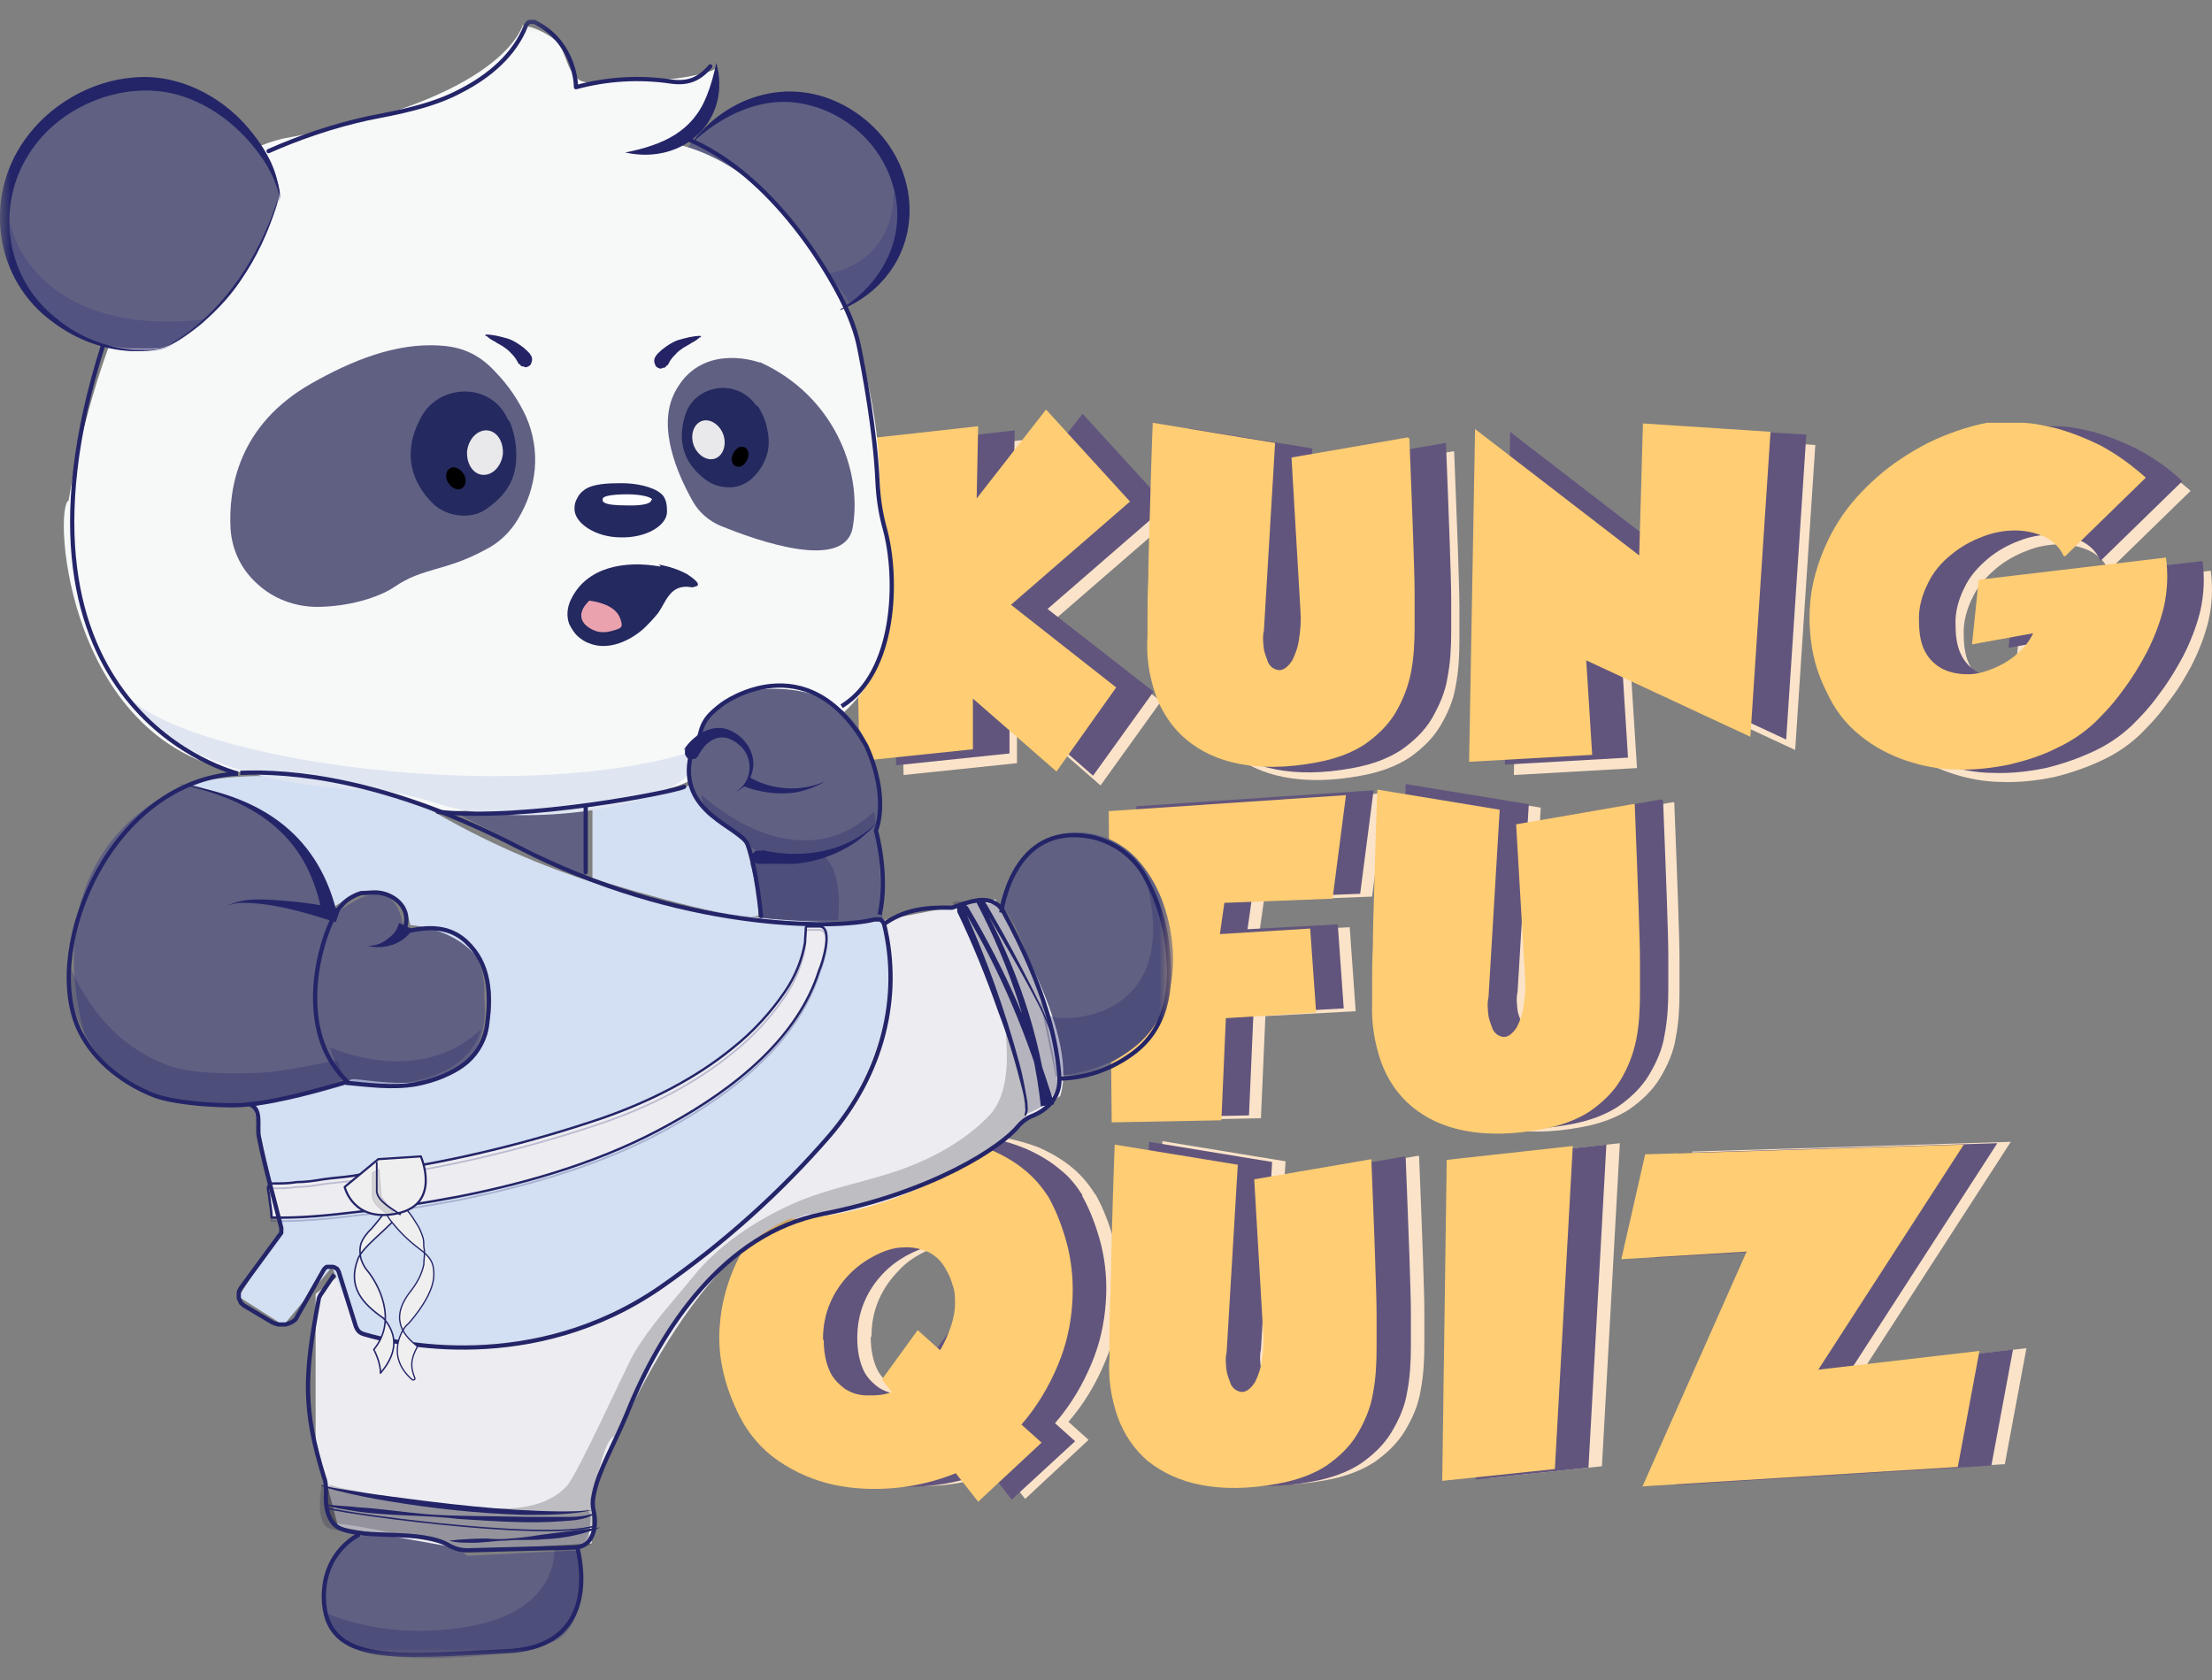 <svg width="104" height="79" viewBox="0 0 104 79" fill="none" xmlns="http://www.w3.org/2000/svg">
<rect x="0" y="0" width="104" height="79" fill="#808080" stroke="none"/>
<g id="Group">
<path id="Vector" d="M55.251 24.225L49.638 29.092L54.584 32.98L51.743 36.933L47.814 33.502V35.887L42.482 36.443L42.166 21.35L48.059 20.696L47.989 24.094L51.252 19.912L55.216 24.257L55.251 24.225Z" fill="#FBE3C9"/>
<path id="Vector_2" d="M68.37 21.252C68.44 23.179 68.51 24.715 68.546 25.858C68.581 27.034 68.616 27.916 68.616 28.537V30.072C68.616 30.824 68.581 31.542 68.44 32.261C68.335 32.947 68.055 33.568 67.704 34.156C67.353 34.744 66.827 35.234 66.265 35.626C65.669 36.018 64.897 36.312 63.985 36.475C62.582 36.737 61.389 36.737 60.372 36.541C59.355 36.345 58.548 35.953 57.881 35.397C57.215 34.842 56.724 34.091 56.443 33.306C56.127 32.392 56.022 31.444 56.057 30.53V29.55C56.057 29.158 56.057 28.57 56.092 27.851C56.092 27.132 56.127 26.152 56.163 24.943C56.197 23.735 56.233 22.265 56.303 20.5L62.091 21.448L61.565 30.268C61.495 30.562 61.53 30.856 61.565 31.15C61.6 31.346 61.67 31.51 61.74 31.706C61.74 31.771 61.81 31.836 61.845 31.902C61.951 32.032 62.126 32.13 62.301 32.163C62.477 32.163 62.687 32.032 62.898 31.706C62.933 31.64 62.968 31.542 63.003 31.477C63.108 31.216 63.178 30.987 63.213 30.726C63.284 30.268 63.319 29.844 63.284 29.386L62.863 22.166L68.335 21.219L68.37 21.252Z" fill="#FBE3C9"/>
<path id="Vector_3" d="M71.457 20.794L79.175 26.74L79.35 20.533L85.349 20.925L84.402 35.266L76.684 31.673L76.965 36.116L71.177 36.443L71.457 20.794Z" fill="#FBE3C9"/>
<path id="Vector_4" d="M99.135 26.805C98.96 26.413 98.644 26.087 98.223 25.891C97.802 25.695 97.311 25.597 96.855 25.597C96.329 25.597 95.802 25.695 95.311 25.891C94.785 26.087 94.259 26.381 93.838 26.74C93.382 27.132 92.996 27.557 92.751 28.079C92.47 28.635 92.294 29.256 92.329 29.876C92.329 30.497 92.435 30.987 92.645 31.346C92.821 31.673 93.136 31.967 93.487 32.13C93.838 32.294 94.224 32.359 94.645 32.359C95.066 32.359 95.487 32.228 95.873 32.065C96.293 31.902 96.644 31.673 96.96 31.379C97.276 31.118 97.521 30.791 97.697 30.399L94.82 30.922L95.136 27.884L103.941 26.838C104.046 27.622 104.011 28.406 103.836 29.19C103.66 29.909 103.38 30.628 103.029 31.314C102.713 31.902 102.362 32.49 101.941 33.013C101.661 33.404 101.345 33.797 100.994 34.156C100.749 34.417 100.608 34.548 100.573 34.581C100.047 35.071 99.451 35.463 98.819 35.757C98.118 36.083 97.381 36.345 96.574 36.541C95.767 36.704 94.925 36.802 94.119 36.769C93.312 36.769 92.47 36.606 91.698 36.345C90.926 36.083 90.19 35.691 89.558 35.169C88.892 34.613 88.331 33.895 87.98 33.111C87.524 32.228 87.278 31.281 87.208 30.301C87.068 28.471 87.524 26.675 88.541 25.139C89.032 24.355 89.663 23.669 90.365 23.049C91.067 22.428 91.874 21.905 92.751 21.448C93.627 21.023 94.54 20.696 95.522 20.5C95.522 20.5 95.697 20.5 95.943 20.5C96.329 20.5 96.715 20.5 97.1 20.5C97.662 20.5 98.223 20.631 98.784 20.762C99.486 20.958 100.152 21.219 100.819 21.546C101.626 21.971 102.327 22.493 102.994 23.081L99.205 26.773L99.135 26.838V26.805Z" fill="#FBE3C9"/>
<path id="Vector_5" d="M54.865 23.768L49.252 28.635L54.234 32.523L51.392 36.476L47.463 33.045V35.43L42.131 35.986L41.815 20.893L47.709 20.239L47.639 23.637L50.901 19.455L54.865 23.8V23.768Z" fill="#62557D"/>
<path id="Vector_6" d="M67.984 20.827C68.054 22.754 68.124 24.29 68.159 25.466C68.194 26.642 68.23 27.524 68.23 28.145V29.68C68.23 30.431 68.194 31.15 68.054 31.869C67.949 32.555 67.668 33.176 67.317 33.796C66.967 34.384 66.441 34.874 65.879 35.266C65.283 35.658 64.511 35.953 63.599 36.116C62.196 36.377 61.003 36.377 59.986 36.181C58.968 35.985 58.162 35.593 57.495 35.038C56.829 34.482 56.337 33.731 56.057 32.947C55.741 32.032 55.601 31.117 55.671 30.17V29.19C55.671 28.798 55.671 28.21 55.706 27.491C55.706 26.773 55.741 25.793 55.776 24.584C55.811 23.375 55.846 21.905 55.917 20.141L61.705 21.088L61.178 29.909C61.108 30.203 61.144 30.497 61.178 30.791C61.214 30.987 61.284 31.15 61.354 31.346C61.354 31.412 61.424 31.477 61.459 31.542C61.564 31.673 61.74 31.771 61.915 31.771C62.091 31.771 62.301 31.64 62.511 31.314C62.547 31.248 62.582 31.15 62.617 31.085C62.722 30.823 62.792 30.595 62.827 30.334C62.897 29.876 62.932 29.451 62.897 28.994L62.477 21.774L67.984 20.827Z" fill="#62557D"/>
<path id="Vector_7" d="M71.036 20.337L78.754 26.283L78.929 20.076L84.927 20.435L83.98 34.777L76.263 31.183L76.543 35.626L70.755 35.953L71.001 20.305H71.036V20.337Z" fill="#62557D"/>
<path id="Vector_8" d="M98.749 26.347C98.574 25.955 98.258 25.629 97.837 25.433C97.416 25.237 96.925 25.139 96.469 25.139C95.943 25.139 95.417 25.237 94.925 25.433C94.399 25.629 93.873 25.923 93.452 26.282C92.996 26.674 92.61 27.099 92.365 27.622C92.084 28.177 91.909 28.798 91.944 29.418C91.944 30.039 92.049 30.529 92.26 30.888C92.435 31.215 92.751 31.509 93.101 31.672C93.452 31.836 93.838 31.901 94.259 31.901C94.68 31.901 95.101 31.77 95.487 31.607C95.873 31.444 96.259 31.215 96.574 30.921C96.89 30.66 97.135 30.333 97.311 29.941L94.434 30.464L94.75 27.425L103.555 26.38C103.66 27.164 103.625 27.948 103.45 28.732C103.274 29.451 102.994 30.17 102.643 30.856C102.327 31.444 101.977 32.032 101.556 32.587C101.275 32.979 100.959 33.371 100.608 33.73C100.363 33.992 100.223 34.123 100.187 34.155C99.661 34.645 99.065 35.037 98.433 35.331C97.732 35.658 96.995 35.919 96.188 36.115C95.382 36.279 94.54 36.377 93.733 36.344C92.891 36.344 92.084 36.181 91.312 35.919C90.541 35.658 89.804 35.266 89.172 34.743C88.506 34.188 87.945 33.469 87.594 32.685C87.138 31.803 86.892 30.856 86.822 29.876C86.752 28.961 86.822 28.046 87.068 27.164C87.313 26.282 87.664 25.465 88.155 24.681C88.646 23.897 89.278 23.211 89.979 22.591C90.681 21.97 91.488 21.447 92.365 20.99C93.242 20.565 94.154 20.238 95.136 20.042C95.136 20.042 95.311 20.042 95.557 20.042C95.943 20.042 96.329 20.042 96.715 20.042C97.276 20.042 97.837 20.173 98.398 20.304C99.1 20.5 99.766 20.761 100.433 21.088C101.24 21.512 101.941 22.003 102.608 22.623L98.819 26.315L98.749 26.38V26.347Z" fill="#62557D"/>
<path id="Vector_9" d="M53.145 23.57L47.533 28.438L52.479 32.326L49.672 36.279L45.743 32.849V35.233L40.411 35.789L40.096 20.696L45.989 20.042L45.919 23.44L49.181 19.258L53.145 23.603V23.57Z" fill="#FFCD73"/>
<path id="Vector_10" d="M66.265 20.631C66.335 22.559 66.405 24.094 66.44 25.238C66.475 26.414 66.51 27.296 66.51 27.916V29.452C66.51 30.203 66.475 30.922 66.335 31.641C66.195 32.327 65.949 32.947 65.598 33.535C65.247 34.123 64.721 34.613 64.16 35.005C63.564 35.398 62.792 35.691 61.88 35.855C60.477 36.116 59.284 36.116 58.267 35.92C57.249 35.724 56.443 35.332 55.776 34.777C55.109 34.221 54.618 33.47 54.338 32.686C54.022 31.771 53.882 30.857 53.952 29.909V28.929C53.952 28.537 53.952 27.949 53.987 27.23C53.987 26.512 54.022 25.532 54.057 24.323C54.092 23.114 54.127 21.644 54.197 19.88L59.95 20.827L59.424 29.648C59.354 29.942 59.389 30.236 59.424 30.53C59.459 30.726 59.529 30.889 59.6 31.085C59.6 31.151 59.67 31.216 59.705 31.281C59.81 31.412 59.986 31.51 60.161 31.51C60.336 31.51 60.547 31.379 60.757 31.053C60.792 30.987 60.827 30.889 60.862 30.824C60.968 30.562 61.038 30.334 61.073 30.073C61.143 29.615 61.178 29.19 61.143 28.733L60.722 21.513L66.195 20.566L66.265 20.631Z" fill="#FFCD73"/>
<path id="Vector_11" d="M69.352 20.174L77.069 26.119L77.245 19.912L83.243 20.304L82.296 34.646L74.579 31.052L74.859 35.495L69.071 35.822L69.352 20.174Z" fill="#FFCD73"/>
<path id="Vector_12" d="M97.03 26.152C96.855 25.76 96.539 25.434 96.118 25.238C95.697 25.041 95.206 24.944 94.75 24.944C94.224 24.944 93.698 25.041 93.207 25.238C92.681 25.434 92.154 25.728 91.734 26.087C91.277 26.446 90.892 26.904 90.646 27.426C90.365 27.982 90.19 28.602 90.225 29.223C90.225 29.844 90.33 30.334 90.541 30.693C90.716 31.02 91.032 31.314 91.383 31.477C91.734 31.641 92.119 31.706 92.54 31.706C92.961 31.706 93.382 31.575 93.768 31.412C94.154 31.249 94.54 31.02 94.856 30.726C95.171 30.465 95.417 30.138 95.592 29.779L92.716 30.301L93.031 27.263L101.836 26.218C101.942 27.002 101.907 27.786 101.731 28.57C101.556 29.288 101.275 30.007 100.924 30.693C100.609 31.281 100.258 31.869 99.837 32.425C99.556 32.817 99.24 33.209 98.89 33.568C98.644 33.829 98.504 33.96 98.469 33.993C97.942 34.483 97.346 34.875 96.715 35.169C96.013 35.528 95.276 35.757 94.47 35.953C93.663 36.116 92.821 36.214 92.014 36.181C91.172 36.181 90.365 36.018 89.594 35.757C88.822 35.495 88.085 35.103 87.454 34.581C86.752 34.025 86.226 33.307 85.875 32.523C85.419 31.641 85.174 30.693 85.103 29.713C85.033 28.798 85.103 27.884 85.349 27.002C85.595 26.12 85.945 25.303 86.436 24.519C86.928 23.735 87.559 23.049 88.261 22.428C88.962 21.807 89.769 21.285 90.646 20.827C91.523 20.403 92.435 20.076 93.417 19.88C93.417 19.88 93.593 19.88 93.838 19.88C94.224 19.88 94.61 19.88 94.996 19.88C95.557 19.88 96.118 20.011 96.68 20.141C97.381 20.337 98.048 20.599 98.714 20.925C99.521 21.35 100.223 21.873 100.889 22.461L97.101 26.152H97.03Z" fill="#FFCD73"/>
<path id="Vector_13" d="M53.987 38.044L65.142 37.293L64.511 42.16L59.424 42.356L59.214 43.827L63.458 43.598L63.739 47.551L59.494 47.779L59.284 52.582L54.127 52.68L53.987 38.044Z" fill="#FBE3C9"/>
<path id="Vector_14" d="M78.719 37.749C78.789 39.677 78.859 41.212 78.894 42.388C78.929 43.564 78.964 44.446 78.964 45.067V46.602C78.964 47.354 78.929 48.073 78.789 48.791C78.684 49.477 78.403 50.098 78.052 50.686C77.701 51.274 77.175 51.764 76.614 52.156C76.018 52.548 75.246 52.842 74.334 53.006C72.931 53.267 71.738 53.267 70.721 53.071C69.703 52.875 68.897 52.483 68.23 51.928C67.564 51.372 67.072 50.621 66.792 49.837C66.476 48.922 66.336 48.007 66.406 47.06V46.08C66.406 45.688 66.406 45.1 66.441 44.381C66.441 43.662 66.476 42.682 66.511 41.474C66.546 40.265 66.581 38.795 66.651 37.031L72.44 37.978L71.913 46.798C71.843 47.093 71.878 47.387 71.913 47.681C71.948 47.877 72.019 48.04 72.089 48.236C72.089 48.301 72.159 48.367 72.194 48.432C72.299 48.563 72.475 48.661 72.65 48.661C72.825 48.661 73.036 48.53 73.246 48.203C73.281 48.138 73.317 48.04 73.352 47.975C73.457 47.713 73.527 47.485 73.562 47.223C73.632 46.766 73.667 46.341 73.632 45.884L73.211 38.664L78.684 37.717L78.719 37.749Z" fill="#FBE3C9"/>
<path id="Vector_15" d="M53.426 37.912L64.581 37.161L63.95 42.028L58.863 42.224L58.653 43.694L62.897 43.466L63.178 47.419L58.933 47.647L58.723 52.45L53.566 52.548L53.426 37.912Z" fill="#62557D"/>
<path id="Vector_16" d="M78.193 37.652C78.263 39.58 78.333 41.115 78.368 42.258C78.403 43.434 78.438 44.317 78.438 44.937V46.473C78.438 47.224 78.403 47.943 78.263 48.662C78.158 49.348 77.877 49.968 77.526 50.556C77.175 51.144 76.649 51.634 76.088 52.026C75.492 52.418 74.72 52.712 73.808 52.876C72.404 53.137 71.212 53.137 70.195 52.941C69.177 52.745 68.37 52.353 67.704 51.798C67.037 51.242 66.546 50.491 66.266 49.707C65.95 48.792 65.809 47.845 65.845 46.897V45.917C65.845 45.525 65.845 44.937 65.88 44.219C65.88 43.5 65.915 42.52 65.95 41.311C65.985 40.102 66.02 38.6 66.09 36.868L71.878 37.816L71.352 46.636C71.282 46.93 71.317 47.224 71.352 47.518C71.387 47.714 71.457 47.877 71.528 48.074C71.528 48.139 71.598 48.204 71.633 48.27C71.738 48.4 71.913 48.498 72.089 48.531C72.264 48.531 72.475 48.4 72.685 48.074C72.72 48.008 72.755 47.91 72.79 47.845C72.896 47.584 72.966 47.355 73.001 47.093C73.071 46.636 73.106 46.211 73.071 45.754L72.65 38.534L78.123 37.587L78.193 37.652Z" fill="#62557D"/>
<path id="Vector_17" d="M52.128 38.142L63.283 37.39L62.652 42.258L57.565 42.454L57.355 43.924L61.599 43.663L61.88 47.615L57.635 47.877L57.425 52.679L52.268 52.777L52.128 38.142Z" fill="#FFCD73"/>
<path id="Vector_18" d="M76.86 37.847C76.93 39.774 77 41.31 77.035 42.486C77.07 43.662 77.105 44.544 77.105 45.165V46.7C77.105 47.452 77.07 48.17 76.93 48.889C76.789 49.575 76.544 50.196 76.193 50.784C75.842 51.372 75.316 51.862 74.755 52.254C74.159 52.646 73.387 52.94 72.475 53.103C71.072 53.364 69.879 53.364 68.861 53.169C67.844 52.972 67.037 52.58 66.371 52.025C65.704 51.47 65.213 50.718 64.933 49.934C64.617 49.02 64.477 48.105 64.512 47.157V46.177C64.512 45.785 64.512 45.197 64.547 44.479C64.547 43.76 64.582 42.78 64.617 41.571C64.652 40.362 64.687 38.892 64.757 37.128L70.51 38.075L69.984 46.896C69.914 47.19 69.949 47.484 69.984 47.778C70.019 47.974 70.089 48.138 70.159 48.334C70.159 48.399 70.23 48.464 70.265 48.529C70.37 48.66 70.545 48.758 70.721 48.758C70.896 48.758 71.107 48.627 71.317 48.301C71.352 48.236 71.387 48.138 71.422 48.072C71.528 47.811 71.598 47.582 71.633 47.321C71.703 46.863 71.738 46.439 71.703 45.981L71.282 38.762L76.754 37.814H76.86V37.847Z" fill="#FFCD73"/>
<path id="Vector_19" d="M51.497 56.142C51.918 56.893 52.198 57.677 52.409 58.494C52.619 59.376 52.689 60.291 52.619 61.205C52.549 62.185 52.339 63.133 51.953 64.047C51.532 65.06 50.97 66.007 50.234 66.857L51.181 67.706L48.199 70.483L47.147 69.144C46.27 69.503 45.323 69.732 44.376 69.83C43.393 69.928 42.411 69.895 41.464 69.699C40.517 69.503 39.605 69.111 38.798 68.556C37.991 68 37.325 67.216 36.868 66.236C36.202 64.831 35.921 63.427 36.062 62.087C36.167 60.781 36.623 59.474 37.325 58.33C38.061 57.187 39.008 56.174 40.166 55.39C41.359 54.573 42.692 53.953 44.095 53.626C44.937 53.43 45.814 53.365 46.656 53.43C47.392 53.495 48.129 53.691 48.831 53.953C49.427 54.214 49.988 54.541 50.479 54.965C50.9 55.325 51.216 55.717 51.497 56.174V56.142ZM40.938 62.871C40.938 63.459 41.043 63.949 41.218 64.341C41.359 64.668 41.639 64.962 41.955 65.191C42.271 65.387 42.621 65.485 42.972 65.485C43.358 65.485 43.779 65.485 44.13 65.321L43.674 64.733L45.358 62.414L46.41 63.361C46.621 63.002 46.796 62.61 46.936 62.185C47.041 61.859 47.112 61.499 47.112 61.172C47.112 60.879 47.112 60.617 47.006 60.323C46.936 60.094 46.866 59.866 46.761 59.637C46.586 59.278 46.305 58.951 45.919 58.755C45.533 58.592 45.147 58.494 44.726 58.526C44.27 58.526 43.814 58.69 43.428 58.886C42.972 59.114 42.551 59.408 42.236 59.768C41.85 60.16 41.534 60.617 41.324 61.107C41.078 61.663 40.973 62.251 40.973 62.839L40.938 62.871Z" fill="#FBE3C9"/>
<path id="Vector_20" d="M66.721 54.379C66.791 56.307 66.862 57.842 66.897 58.985C66.932 60.161 66.967 61.044 66.967 61.664V63.2C66.967 63.951 66.932 64.67 66.791 65.388C66.686 66.075 66.406 66.695 66.055 67.283C65.704 67.871 65.178 68.361 64.617 68.753C64.02 69.145 63.248 69.439 62.336 69.603C60.933 69.864 59.74 69.864 58.723 69.668C57.706 69.472 56.899 69.08 56.233 68.557C55.566 68.002 55.075 67.251 54.794 66.466C54.478 65.552 54.338 64.637 54.408 63.69V62.71C54.408 62.318 54.408 61.73 54.443 61.011C54.443 60.292 54.478 59.312 54.514 58.103C54.549 56.895 54.584 55.425 54.654 53.66L60.442 54.608L59.916 63.428C59.846 63.722 59.881 64.016 59.916 64.31C59.951 64.506 60.021 64.67 60.091 64.866C60.091 64.931 60.161 64.996 60.196 65.062C60.302 65.192 60.477 65.29 60.653 65.29C60.828 65.29 61.038 65.16 61.249 64.833C61.284 64.768 61.319 64.67 61.354 64.604C61.459 64.343 61.529 64.114 61.565 63.853C61.635 63.396 61.67 62.971 61.635 62.514L61.214 55.294L66.686 54.346L66.721 54.379Z" fill="#FBE3C9"/>
<path id="Vector_21" d="M76.159 53.756L75.317 68.947L70.019 69.502L70.23 54.409L76.159 53.756Z" fill="#FBE3C9"/>
<path id="Vector_22" d="M79.42 69.798L84.331 58.723L78.438 59.082L79.561 54.149L94.54 53.692L87.699 64.277L95.276 63.395L94.259 68.85L79.385 69.765H79.42V69.798Z" fill="#FBE3C9"/>
<path id="Vector_23" d="M50.866 56.207C51.287 56.958 51.567 57.742 51.778 58.559C51.988 59.441 52.059 60.356 51.988 61.27C51.918 62.25 51.708 63.198 51.322 64.112C50.901 65.125 50.34 66.073 49.603 66.922L50.55 67.771L47.568 70.516L46.516 69.176C45.639 69.535 44.692 69.764 43.745 69.862C42.763 69.96 41.78 69.927 40.833 69.731C39.886 69.535 38.974 69.143 38.202 68.588C37.395 68.033 36.729 67.249 36.273 66.269C35.606 64.864 35.326 63.459 35.466 62.12C35.571 60.813 36.027 59.506 36.729 58.363C37.465 57.219 38.413 56.207 39.57 55.423C40.763 54.606 42.096 53.985 43.499 53.658C44.341 53.462 45.218 53.397 46.06 53.462C46.797 53.528 47.533 53.724 48.235 54.018C48.831 54.279 49.392 54.606 49.884 55.031C50.305 55.357 50.62 55.782 50.901 56.207H50.866ZM40.307 62.936C40.307 63.524 40.412 64.014 40.587 64.406C40.728 64.733 41.008 65.027 41.324 65.256C41.64 65.452 41.991 65.55 42.342 65.55C42.727 65.55 43.148 65.55 43.499 65.386L43.043 64.799L44.727 62.479L45.779 63.426C45.99 63.067 46.165 62.675 46.306 62.25C46.411 61.924 46.481 61.564 46.481 61.238C46.481 60.944 46.481 60.682 46.376 60.388C46.306 60.16 46.235 59.931 46.13 59.702C45.955 59.343 45.674 59.016 45.288 58.82C44.902 58.657 44.516 58.559 44.096 58.591C43.639 58.591 43.183 58.755 42.797 58.951C42.342 59.179 41.92 59.474 41.57 59.833C41.184 60.225 40.868 60.682 40.658 61.172C40.412 61.728 40.307 62.316 40.307 62.904V62.936Z" fill="#62557D"/>
<path id="Vector_24" d="M66.09 54.443C66.16 56.371 66.23 57.906 66.265 59.05C66.3 60.226 66.335 61.108 66.335 61.728V63.264C66.335 64.015 66.3 64.734 66.16 65.453C66.055 66.139 65.774 66.759 65.423 67.347C65.073 67.936 64.546 68.425 63.985 68.817C63.389 69.21 62.617 69.504 61.705 69.667C60.302 69.928 59.109 69.928 58.092 69.732C57.074 69.536 56.268 69.144 55.601 68.589C54.935 68.033 54.444 67.282 54.163 66.498C53.847 65.583 53.707 64.669 53.777 63.721V62.741C53.777 62.349 53.777 61.761 53.812 61.042C53.812 60.324 53.847 59.344 53.882 58.135C53.917 56.926 53.952 55.456 54.023 53.692L59.811 54.639L59.284 63.46C59.214 63.754 59.249 64.048 59.284 64.342C59.319 64.538 59.39 64.701 59.46 64.897C59.46 64.963 59.53 65.028 59.565 65.093C59.67 65.224 59.846 65.322 60.021 65.322C60.197 65.322 60.407 65.191 60.617 64.865C60.653 64.799 60.688 64.701 60.723 64.636C60.828 64.375 60.898 64.146 60.933 63.885C61.003 63.427 61.038 63.002 61.003 62.545L60.582 55.325L66.055 54.378V54.443H66.09Z" fill="#62557D"/>
<path id="Vector_25" d="M75.526 53.822L74.684 69.013L69.387 69.568L69.598 54.475L75.526 53.822Z" fill="#62557D"/>
<path id="Vector_26" d="M78.788 69.862L83.699 58.787L77.806 59.146L78.928 54.213L93.907 53.756L87.067 64.341L94.644 63.459L93.627 68.914L78.753 69.829H78.788V69.862Z" fill="#62557D"/>
<path id="Vector_27" d="M49.287 56.273C49.708 57.024 49.989 57.808 50.199 58.625C50.41 59.507 50.48 60.421 50.41 61.336C50.34 62.316 50.129 63.264 49.743 64.178C49.322 65.191 48.761 66.138 48.024 66.988L48.971 67.837L45.99 70.614L44.937 69.275C44.06 69.634 43.113 69.863 42.166 69.961C41.184 70.059 40.202 70.026 39.254 69.83C38.307 69.634 37.395 69.242 36.588 68.687C35.782 68.131 35.115 67.347 34.659 66.367C33.992 64.962 33.712 63.558 33.852 62.218C33.957 60.911 34.413 59.605 35.115 58.461C35.852 57.318 36.799 56.305 37.956 55.521C39.149 54.704 40.482 54.084 41.885 53.757C42.727 53.561 43.604 53.496 44.446 53.561C45.183 53.626 45.919 53.822 46.621 54.084C47.218 54.345 47.779 54.672 48.27 55.096C48.691 55.456 49.007 55.848 49.287 56.273ZM38.728 63.002C38.728 63.59 38.833 64.08 39.009 64.472C39.149 64.799 39.43 65.093 39.745 65.322C40.061 65.518 40.412 65.616 40.763 65.616C41.149 65.616 41.57 65.616 41.92 65.452L41.464 64.864L43.148 62.545L44.201 63.492C44.411 63.133 44.587 62.741 44.727 62.316C44.832 61.989 44.902 61.63 44.902 61.303C44.902 61.009 44.902 60.748 44.797 60.454C44.727 60.225 44.657 59.997 44.516 59.768C44.341 59.409 44.06 59.082 43.674 58.886C43.289 58.723 42.903 58.625 42.482 58.657C42.026 58.657 41.57 58.821 41.184 59.017C40.728 59.245 40.307 59.539 39.956 59.899C39.57 60.291 39.254 60.748 39.044 61.238C38.798 61.794 38.693 62.382 38.693 63.002H38.728Z" fill="#FFCD73"/>
<path id="Vector_28" d="M64.476 54.508C64.546 56.435 64.617 57.971 64.651 59.147C64.687 60.323 64.722 61.205 64.722 61.826V63.361C64.722 64.112 64.687 64.831 64.546 65.55C64.441 66.203 64.16 66.857 63.81 67.445C63.459 68.033 62.933 68.523 62.371 68.915C61.775 69.307 61.003 69.601 60.091 69.764C58.688 70.025 57.495 70.025 56.478 69.829C55.461 69.633 54.654 69.242 53.987 68.719C53.321 68.163 52.83 67.412 52.549 66.628C52.233 65.713 52.093 64.799 52.163 63.851V62.871C52.163 62.479 52.163 61.891 52.198 61.172C52.233 60.454 52.233 59.474 52.268 58.265C52.303 57.056 52.339 55.586 52.409 53.822L58.197 54.769L57.671 63.59C57.601 63.884 57.636 64.178 57.671 64.472C57.706 64.668 57.776 64.831 57.846 65.027C57.846 65.093 57.916 65.158 57.951 65.223C58.057 65.354 58.232 65.452 58.407 65.452C58.583 65.452 58.793 65.321 59.004 64.995C59.039 64.929 59.074 64.831 59.109 64.766C59.214 64.504 59.284 64.276 59.319 64.014C59.39 63.557 59.425 63.132 59.39 62.675L58.969 55.455L64.476 54.508Z" fill="#FFCD73"/>
<path id="Vector_29" d="M73.947 53.888L73.105 69.079L67.808 69.634L68.019 54.541L73.947 53.888Z" fill="#FFCD73"/>
<path id="Vector_30" d="M77.21 69.927L82.121 58.853L76.228 59.212L77.35 54.279L92.329 53.822L85.489 64.406L93.066 63.525L92.048 68.98L77.175 69.895H77.21V69.927Z" fill="#FFCD73"/>
<g id="Clip path group">
<mask id="mask0_218_29238" style="mask-type:luminance" maskUnits="userSpaceOnUse" x="0" y="0" width="56" height="79">
<g id="clippath-13">
<path id="Vector_31" d="M55.355 0.507H0V78.16H55.355V0.507Z" fill="white"/>
</g>
</mask>
<g mask="url(#mask0_218_29238)">
<g id="Group_2">
<g id="Group_3">
<path id="Vector_32" d="M32.203 7.106C32.203 7.106 37.675 10.405 39.114 14.815C45.744 11.581 41.008 6.158 41.008 6.158C36.939 2.924 33.957 4.786 32.203 7.106Z" fill="#606083"/>
<path id="Vector_33" d="M24.591 1.127C24.591 1.127 23.854 4.656 13.295 6.518C5.472 8.38 3.227 23.538 3.227 23.538C2.49 23.865 3.122 35.266 11.716 36.377C14.838 35.854 20.591 38.174 20.591 38.174C20.591 38.174 30.273 37.88 32.378 36.736C34.483 35.593 44.516 35.43 41.359 23.538C41.534 15.175 37.184 7.955 31.677 6.746C33.711 6.518 33.676 3.186 33.676 3.186C33.676 3.349 31.782 3.904 29.396 3.774C28.835 3.774 27.713 4.035 27.257 3.774C26.59 3.349 26.625 2.304 26.099 1.879C25.678 1.552 25.152 1.291 24.626 1.193H24.591V1.127Z" fill="#F7F8F8"/>
<path id="Vector_34" d="M8.875 36.898C8.875 36.898 1.332 39.251 4.069 49.019C8.594 54.605 16.206 50.717 16.206 50.717C16.206 50.717 23.292 52.547 22.766 46.895C22.942 43.04 18.977 43.759 18.977 43.759C18.977 43.89 18.907 40.459 15.785 42.975C14.417 37.813 8.875 36.866 8.875 36.898Z" fill="#606083"/>
<path id="Vector_35" d="M32.589 35.005C32.589 35.005 31.256 37.358 35.15 39.481C35.501 40.788 35.711 42.094 35.746 43.434L41.5 43.27L41.254 38.893C41.254 38.893 42.201 32.49 36.518 32.392C33.501 32.261 32.589 35.005 32.589 35.005Z" fill="#606083"/>
<path id="Vector_36" d="M21.433 38.238L27.642 37.846L27.536 41.309L21.433 38.238Z" fill="#606083"/>
<path id="Vector_37" d="M13.12 9.033C13.225 9.261 12.593 11.123 11.436 12.986C10.559 14.521 8.349 16.318 7.507 16.383C7.016 16.383 6.525 16.383 6.069 16.383C-0.807 15.762 -0.526 8.085 1.649 6.321C1.649 6.321 5.893 2.14 9.541 4.59C13.19 7.072 13.12 9 13.12 9.033Z" fill="#606083"/>
<path id="Vector_38" d="M49.672 50.424C50.62 50.882 52.163 50.097 53.11 49.411C54.829 48.203 55.32 46.145 55.11 44.348C54.969 42.976 54.478 41.506 53.461 40.395C52.83 39.709 51.953 39.252 51.005 39.154C47.883 38.892 47.006 42.551 47.006 42.551C47.006 42.551 48.41 43.433 49.637 50.392H49.672V50.424Z" fill="#606083"/>
<path id="Vector_39" d="M27.116 72.899C27.116 72.899 28.554 77.342 23.959 77.636C18.872 77.832 15.259 78.387 15.224 75.218C15.224 73.127 16.416 72.376 16.416 72.376C16.416 72.376 20.029 71.298 21.959 73.16C24.415 73.029 27.151 72.899 27.151 72.899H27.116Z" fill="#606083"/>
<path id="Vector_40" d="M31.361 24.06C31.361 24.713 30.379 25.301 29.186 25.269C27.993 25.269 26.976 24.583 27.011 23.897C27.011 23.733 27.046 23.57 27.151 23.407C27.222 23.243 27.362 23.113 27.502 23.015C27.888 22.753 28.555 22.721 29.221 22.721C29.923 22.721 30.695 22.884 31.08 23.211C31.326 23.407 31.361 23.766 31.361 24.06Z" fill="#24295F"/>
<path id="Vector_41" d="M31.046 26.641C29.397 26.347 27.573 26.641 26.836 28.209C26.661 28.568 26.625 28.993 26.766 29.352C26.871 29.548 26.976 29.744 27.152 29.907C27.327 30.071 27.538 30.202 27.748 30.267C28.625 30.594 29.607 30.136 30.239 29.581C30.484 29.352 30.73 29.091 30.94 28.829C31.291 28.339 31.466 27.588 32.273 27.588C32.414 27.588 32.554 27.653 32.659 27.588C33.115 27.523 32.449 27.098 32.308 27C31.887 26.771 31.466 26.641 30.975 26.543L31.046 26.608V26.641Z" fill="#24295F"/>
<path id="Vector_42" d="M14.909 28.537C13.857 28.537 12.839 28.145 12.103 27.459C11.331 26.773 10.91 25.858 10.84 24.878C10.735 22.984 11.191 19.978 14.664 18.018C16.453 17.005 18.592 16.09 20.732 16.254C21.82 16.319 22.627 16.744 23.328 17.528C23.925 18.149 24.381 18.835 24.731 19.586C25.433 21.187 25.258 22.918 24.346 24.421C23.995 25.009 23.468 25.532 22.802 25.858C20.943 26.871 19.89 26.675 18.557 27.59C17.786 28.113 16.347 28.537 14.874 28.537H14.909Z" fill="#606083"/>
<path id="Vector_43" d="M35.746 17.037H35.675C35.325 16.906 32.904 16.22 31.747 18.409C30.835 20.107 31.922 22.427 32.589 23.603C32.869 24.093 33.325 24.485 33.851 24.714C35.605 25.432 39.745 26.902 40.096 24.779C40.552 22.1 39.184 18.605 35.746 17.037Z" fill="#606083"/>
<path id="Vector_44" d="M35.57 19.094C35.395 18.832 35.184 18.637 34.904 18.473C33.886 17.918 32.589 18.408 32.238 19.453C31.887 20.499 31.957 21.675 33.22 22.589C33.536 22.818 33.922 22.916 34.307 22.916C34.693 22.916 35.079 22.753 35.36 22.491C35.676 22.197 35.886 21.871 36.026 21.479C36.167 21.087 36.167 20.695 36.096 20.303C36.026 19.845 35.851 19.421 35.605 19.061L35.57 19.094Z" fill="#24295F"/>
<path id="Vector_45" d="M23.889 19.748C23.748 19.421 23.538 19.127 23.257 18.899C22.17 18.017 20.486 18.376 19.82 19.585C19.153 20.761 18.978 22.231 20.276 23.603C20.591 23.93 21.012 24.158 21.503 24.224C21.994 24.289 22.451 24.224 22.872 23.93C23.292 23.636 23.678 23.276 23.924 22.852C24.169 22.427 24.275 21.937 24.275 21.414C24.275 20.859 24.169 20.303 23.959 19.813L23.889 19.748Z" fill="#24295F"/>
<path id="Vector_46" d="M41.534 43.27L44.902 42.616L46.796 42.29C46.796 42.29 50.795 48.497 49.848 51.535C48.62 52.384 48.235 52.645 48.235 52.645C48.235 52.645 43.534 57.154 37.114 57.317C31.642 59.669 27.818 70.45 27.818 70.45V72.573L22.135 72.9L15.891 71.789L14.839 67.706V60.845L15.996 59.931L41.569 43.237H41.534V43.27Z" fill="#EDECF1"/>
<path id="Vector_47" d="M11.927 52.057L13.26 57.742L11.226 60.976L13.331 62.316L15.611 59.571L16.838 62.609C16.838 62.609 26.415 65.68 33.361 58.657C44.306 50.914 41.57 43.27 41.57 43.27C41.57 43.27 31.011 44.478 20.066 37.977C13.787 35.495 8.84 36.867 8.84 36.867C12.138 37.683 14.629 39.415 15.611 42.714C15.611 42.714 18.593 40.395 19.294 43.498C20.767 43.629 24.03 44.642 22.837 48.693C21.82 52.123 16.453 50.489 16.488 50.783L11.962 52.025H11.927V52.057Z" fill="#D3DFF2"/>
<path id="Vector_48" d="M27.854 37.814V41.31C27.854 41.31 34.273 43.335 35.641 43.074C35.781 42.126 35.01 39.513 35.01 39.513C35.01 39.513 32.344 37.912 32.484 36.932C28.239 37.749 27.854 37.847 27.854 37.847V37.814Z" fill="#D3DFF2"/>
<path id="Vector_49" d="M33.572 21.578C33.958 21.48 34.168 20.99 34.028 20.5C33.888 20.01 33.431 19.683 33.046 19.782C32.66 19.88 32.449 20.369 32.59 20.86C32.73 21.35 33.186 21.676 33.572 21.578Z" fill="#E9E8EA"/>
<path id="Vector_50" d="M23.643 21.349C23.679 20.761 23.363 20.271 22.907 20.238C22.451 20.205 22.03 20.63 21.96 21.218C21.925 21.806 22.24 22.296 22.696 22.329C23.152 22.362 23.573 21.937 23.643 21.349Z" fill="#E9E8EA"/>
<path id="Vector_51" opacity="0.2" d="M15.61 71.626C15.61 71.626 14.768 70.287 15.54 69.829C16.101 70.025 16.733 70.091 17.329 70.221C18.452 70.417 19.574 70.581 20.697 70.711C22.591 70.907 25.257 71.397 26.66 69.862C27.186 69.274 29.432 64.276 29.817 63.622C30.589 62.316 31.642 61.205 32.589 60.029C33.746 58.591 35.5 57.383 37.36 56.566C38.938 55.88 40.657 55.586 42.271 55.03C43.849 54.475 45.393 53.626 46.515 52.45C47.427 51.469 47.392 49.803 47.287 48.562C47.848 49.738 48.269 51.731 48.269 52.646C48.199 52.744 45.007 56.206 37.886 57.121C32.904 58.983 30.344 64.602 30.344 64.602L28.905 67.543C28.169 67.641 27.502 72.573 27.748 72.606C28.449 72.704 22.205 72.933 22.205 72.933C22.205 72.933 16.978 71.659 15.575 71.626H15.61Z" fill="black"/>
<path id="Vector_52" opacity="0.3" d="M15.119 69.894C15.119 69.894 14.803 71.528 15.435 71.854C16.101 72.181 20.451 72.116 21.118 72.802C21.889 72.932 27.327 72.802 27.327 72.802C27.186 72.932 28.134 71.887 27.642 70.972C25.467 71.593 15.119 69.927 15.119 69.894Z" fill="#323147"/>
<g id="Group_4" opacity="0.3">
<path id="Vector_53" d="M48.9 47.058L49.637 50.619C49.637 50.619 57.846 50.064 53.952 41.668C55.495 48.136 49.777 48.104 49.321 47.744" fill="#242568"/>
</g>
<g id="Group_5" opacity="0.3">
<path id="Vector_54" d="M15.399 75.873C15.399 75.873 18.276 77.245 22.31 76.428C26.344 75.611 26.064 72.802 26.064 72.802L27.186 72.933C27.186 72.933 27.923 76.526 25.888 77.245C23.819 77.963 16.943 78.65 15.75 76.755C15.47 76.461 15.399 75.84 15.399 75.873Z" fill="#242568"/>
</g>
<path id="Vector_55" opacity="0.3" d="M44.832 42.519C45.604 43.597 47.463 47.517 48.165 51.47C48.235 51.764 48.235 52.091 48.235 52.385C48.55 52.287 48.866 52.123 49.147 51.895C49.392 51.666 49.603 51.405 49.743 51.111C49.743 51.111 49.147 45.655 47.007 42.551C44.972 42.323 44.622 42.323 44.867 42.551H44.832V42.519Z" fill="#323147"/>
<path id="Vector_56" d="M32.483 35.364C32.483 35.364 32.589 36.344 32.062 36.703C29.993 38.239 23.924 38.859 20.662 37.814C19.785 37.52 18.837 37.324 17.925 37.161C12.137 37.063 7.647 35.462 5.718 32.424C5.718 32.358 5.647 32.326 5.612 32.26C7.542 35.625 23.854 38.01 32.483 35.364Z" fill="#DFE6F1"/>
<g id="Group_6" opacity="0.5">
<path id="Vector_57" d="M0.421 9.393C0.105 10.863 1.824 15.926 9.682 15.012C9.577 15.24 8.559 15.861 8.419 15.992C5.823 17.723 -0.597 14.652 0.421 9.393Z" fill="#43457F"/>
</g>
<path id="Vector_58" d="M30.624 23.505C30.624 23.505 30.694 23.799 29.466 23.766C28.274 23.766 28.309 23.57 28.344 23.44C28.379 23.309 28.87 23.244 29.502 23.244C30.133 23.244 30.659 23.374 30.659 23.505H30.624Z" fill="#FDFEFF"/>
<path id="Vector_59" d="M27.713 28.241C27.713 28.241 27.047 28.797 27.468 29.32C27.608 29.483 27.818 29.613 28.029 29.679C28.239 29.744 28.485 29.744 28.73 29.679C29.011 29.581 29.292 29.581 29.221 29.287C29.151 28.993 29.011 28.438 27.713 28.241Z" fill="#EBA2AF"/>
<g id="Group_7" opacity="0.3">
<path id="Vector_60" d="M16.137 51.045C16.137 51.045 15.716 51.175 15.576 51.208C14.909 51.404 14.243 51.567 13.541 51.698C11.682 52.057 9.682 52.188 7.823 51.698C6.946 51.469 5.964 51.077 5.367 50.489C2.736 47.68 3.263 45.393 3.263 45.393C4.105 47.321 5.508 49.248 7.998 50.13C9.051 50.489 10.665 50.489 11.752 50.457C13.155 50.457 14.488 50.097 15.856 49.869C15.961 50.195 16.102 50.489 16.242 50.783C16.312 50.947 16.242 50.947 16.137 51.045Z" fill="#242568"/>
</g>
<g id="Group_8" opacity="0.3">
<path id="Vector_61" d="M15.505 49.248C15.505 49.248 16.031 50.816 16.312 50.979C16.698 50.979 21.679 51.567 22.626 48.399C19.609 51.208 15.505 49.215 15.505 49.248Z" fill="#242568"/>
</g>
<g id="Group_9" opacity="0.3">
<path id="Vector_62" d="M33.852 38.697C33.676 38.468 33.255 38.435 33.22 38.174C33.15 37.912 32.94 37.651 33.01 37.39C33.01 37.39 37.395 41.604 41.078 38.174C41.253 38.664 41.078 38.925 41.078 38.925C41.078 38.925 39.184 40.722 35.921 40.199C35.114 39.775 34.553 39.252 33.852 38.664V38.697Z" fill="#242568"/>
</g>
<g id="Group_10" opacity="0.3">
<path id="Vector_63" d="M35.254 40.59C35.254 40.59 35.991 42.713 35.71 43.105C36.377 43.334 39.394 43.269 39.394 43.269C39.534 42.191 39.394 40.753 38.727 40.263C37.64 40.688 36.517 40.688 35.254 40.59Z" fill="#242568"/>
</g>
<g id="Group_11" opacity="0.5">
<path id="Vector_64" d="M42.025 9.033C42.025 9.033 42.201 12.333 38.798 12.888C39.71 13.639 39.956 14.293 39.956 14.293C39.956 14.293 43.779 11.614 42.06 9.033H42.025Z" fill="#43457F"/>
</g>
<path id="Vector_65" d="M39.5 14.554C41.64 13.247 42.692 10.895 41.955 8.641C41.429 6.844 39.85 5.341 37.921 4.917C35.886 4.427 33.852 5.439 32.449 6.811C34.343 4.231 37.711 3.414 40.447 5.439C43.779 7.922 43.569 12.888 39.5 14.586V14.554Z" fill="#242568"/>
<path id="Vector_66" d="M32.168 36.997C31.712 37.226 24.66 38.631 20.591 38.173" stroke="#242568" stroke-width="0.2" stroke-linecap="round" stroke-linejoin="round"/>
<path id="Vector_67" d="M12.663 55.651H12.803C13.189 55.651 13.575 55.651 13.961 55.585C14.382 55.585 14.803 55.52 15.189 55.455C15.645 55.389 16.136 55.357 16.592 55.291C17.013 55.226 17.469 55.095 17.925 55.095C21.468 54.573 24.941 53.723 28.308 52.58C30.553 51.796 32.693 50.718 34.447 49.28C35.395 48.529 36.236 47.614 36.903 46.634C37.394 45.915 37.71 45.131 37.85 44.315C37.85 44.086 37.885 43.89 37.885 43.661C37.885 43.661 37.885 43.596 37.92 43.563C37.92 43.563 37.99 43.563 38.026 43.563H38.517C39.218 43.563 38.657 45.327 38.517 45.621C37.534 48.758 34.623 51.142 31.466 52.874C28.484 54.54 25.046 55.585 21.538 56.271C19.959 56.565 18.381 56.827 16.767 56.99C15.434 57.153 14.101 57.284 12.768 57.251C12.768 56.925 12.698 56.631 12.663 56.304C12.663 56.173 12.593 55.977 12.593 55.847L12.663 55.683V55.651Z" fill="#EDECF1" stroke="#242568" stroke-width="0.11" stroke-linejoin="round"/>
<path id="Vector_68" opacity="0.24" d="M12.664 55.88H12.804C13.19 55.88 13.576 55.88 13.962 55.815C14.383 55.815 14.804 55.75 15.19 55.684C15.646 55.619 16.137 55.586 16.593 55.521C17.014 55.456 17.47 55.325 17.926 55.325C21.469 54.802 24.942 53.953 28.309 52.81C30.59 52.026 32.694 50.947 34.448 49.51C35.395 48.759 36.237 47.844 36.904 46.864C37.395 46.145 37.711 45.361 37.851 44.544C37.886 44.283 37.851 43.989 37.886 43.728H38.517C39.219 43.728 38.658 45.492 38.517 45.786C37.535 48.922 34.624 51.307 31.467 53.038C28.485 54.704 25.047 55.717 21.539 56.436C19.96 56.73 18.382 56.991 16.768 57.154C15.435 57.318 14.102 57.449 12.769 57.416C12.769 57.089 12.699 56.795 12.664 56.468C12.664 56.338 12.594 56.142 12.594 56.011L12.664 55.88Z" stroke="#242568" stroke-width="0.08" stroke-linejoin="round"/>
<path id="Vector_69" d="M11.19 36.375C5.262 36.702 2.035 44.412 3.648 48.267C4.245 49.671 5.578 50.847 7.226 51.501C8.314 51.925 10.945 52.056 11.717 51.925C12.348 52.121 12.067 52.971 12.173 53.461C12.453 54.898 12.874 56.303 13.225 57.74V57.871C13.225 57.871 13.225 57.936 13.225 57.969L11.331 60.55C11.331 60.55 11.226 60.713 11.226 60.779V61.04C11.226 61.04 11.296 61.203 11.331 61.269C11.401 61.334 11.471 61.399 11.541 61.432L12.804 62.183C12.804 62.183 13.014 62.281 13.12 62.281H13.435C13.435 62.281 13.646 62.216 13.751 62.151C13.857 62.085 13.927 62.02 13.962 61.922L15.225 59.7C15.225 59.7 15.295 59.603 15.365 59.57C15.435 59.57 15.505 59.57 15.575 59.57C15.646 59.57 15.716 59.57 15.786 59.635C15.856 59.635 15.891 59.733 15.926 59.799L16.733 62.379C16.733 62.379 16.803 62.543 16.873 62.608C16.944 62.673 17.014 62.706 17.119 62.739C18.522 63.163 25.047 64.699 31.081 60.517C34.027 58.459 36.693 56.074 39.008 53.395C41.464 50.521 42.411 46.927 41.569 43.464C41.569 43.464 41.534 43.366 41.499 43.334C41.499 43.334 41.429 43.268 41.394 43.236C41.359 43.236 41.289 43.236 41.254 43.236H41.113C39.184 43.726 31.887 43.726 24.38 39.838C18.136 36.604 13.646 36.245 11.296 36.343" stroke="#242568" stroke-width="0.2" stroke-linejoin="round"/>
<path id="Vector_70" d="M41.498 43.498C42.481 42.78 43.463 42.649 44.761 42.682C45.603 42.388 46.304 42.126 46.866 42.518C46.971 42.584 47.076 42.714 47.146 42.812C49.216 46.602 49.707 49.085 49.812 50.718V50.784C49.812 51.666 49.181 52.221 48.514 52.482C48.269 52.58 48.058 52.744 47.883 52.94C47.111 53.92 43.849 56.076 38.657 57.089C34.062 58.003 31.08 62.446 29.466 66.497C28.87 67.935 28.133 69.176 27.923 70.254C27.852 70.548 27.852 70.809 27.923 71.103C27.993 71.463 27.993 71.855 27.852 72.181C27.782 72.345 27.677 72.508 27.537 72.606C27.396 72.704 27.186 72.77 27.011 72.77L21.994 72.9C21.678 72.9 21.398 72.835 21.117 72.672C19.784 71.888 17.153 72.41 15.96 71.855C15.364 71.561 15.294 70.711 15.329 70.221C15.329 69.96 15.329 69.699 15.224 69.437C14.242 66.269 14.312 64.668 14.978 61.139C14.978 61.041 15.048 60.911 15.119 60.813L15.715 59.931" stroke="#242568" stroke-width="0.2" stroke-linejoin="round"/>
<path id="Vector_71" d="M16.242 50.914C17.329 51.012 18.452 51.176 19.574 50.98C20.416 50.816 21.293 50.49 21.96 49.934C22.486 49.477 22.837 48.824 22.907 48.137C23.082 46.765 23.047 45.328 21.924 44.283C21.293 43.694 20.521 43.564 19.644 43.694C19.644 43.694 18.978 43.825 18.978 43.792C19.364 42.943 18.837 42.192 17.925 41.996C17.61 41.93 17.294 41.996 16.978 41.996C16.663 42.094 16.382 42.257 16.172 42.453C15.926 42.714 15.715 42.976 15.54 43.27" stroke="#242568" stroke-width="0.2" stroke-linejoin="round"/>
<path id="Vector_72" d="M15.61 43.269C14.838 44.902 13.996 48.757 16.417 50.946" stroke="#242568" stroke-width="0.2" stroke-linejoin="round"/>
<path id="Vector_73" d="M15.786 43.366C14.348 42.909 12.875 42.452 11.331 42.452C11.121 42.452 10.91 42.517 10.7 42.582C11.507 42.19 12.454 42.288 13.331 42.353C14.208 42.419 15.12 42.55 15.997 42.745L15.786 43.366Z" fill="#242568"/>
<path id="Vector_74" d="M27.537 41.016V37.912" stroke="#242568" stroke-width="0.2" stroke-linecap="round" stroke-linejoin="round"/>
<path id="Vector_75" d="M32.87 34.874C32.94 33.926 33.361 33.567 33.957 33.11C33.957 33.11 37.921 30.17 40.727 35.07C41.85 37.553 41.184 39.056 41.184 39.056C41.184 39.056 41.78 41.179 41.359 43.008" stroke="#242568" stroke-width="0.2" stroke-linejoin="round"/>
<path id="Vector_76" d="M35.781 43.073C35.781 43.073 35.57 40.819 35.149 39.708C34.833 38.892 31.817 38.238 32.483 35.494" stroke="#242568" stroke-width="0.2" stroke-linecap="round" stroke-linejoin="round"/>
<path id="Vector_77" d="M49.708 50.719C50.936 50.719 52.129 50.327 53.111 49.641C54.9 48.432 55.11 46.472 54.9 44.643C54.795 43.499 54.444 42.356 53.883 41.31C53.672 40.886 53.356 40.494 52.971 40.167C52.585 39.84 52.164 39.612 51.673 39.448C51.392 39.35 51.111 39.318 50.831 39.285C47.533 38.991 47.077 42.911 47.077 42.911" stroke="#242568" stroke-width="0.2" stroke-linejoin="round"/>
<path id="Vector_78" d="M27.116 72.672C27.116 72.672 28.554 77.343 23.959 77.637C18.872 77.866 15.259 78.421 15.224 75.089C15.224 72.9 16.907 72.149 16.907 72.149" stroke="#242568" stroke-width="0.2" stroke-linejoin="round"/>
<path id="Vector_79" d="M35.816 39.971C37.219 40.297 38.798 40.2 40.096 39.513C40.517 39.285 40.938 38.991 41.253 38.631C40.938 39.023 40.587 39.35 40.166 39.644C39.324 40.199 38.306 40.559 37.254 40.624C36.728 40.624 36.167 40.624 35.641 40.624C35.605 40.624 35.57 40.624 35.5 40.559C35.43 40.493 35.43 40.493 35.395 40.461C35.395 40.461 35.36 40.395 35.36 40.33V40.2C35.36 40.2 35.36 40.134 35.43 40.101C35.43 40.101 35.5 40.036 35.535 40.003C35.57 40.003 35.605 40.003 35.676 40.003C35.711 40.003 35.781 40.003 35.816 40.003V39.971Z" fill="#242568"/>
<path id="Vector_80" d="M16.277 50.882C15.155 51.208 13.155 51.797 11.717 51.927" stroke="#242568" stroke-width="0.2" stroke-linejoin="round"/>
<path id="Vector_81" d="M8.384 36.867C12.172 37.39 14.838 39.154 15.786 42.715L15.119 42.846C14.979 42.094 14.733 41.376 14.382 40.689C13.19 38.435 10.945 37.39 8.384 36.867Z" fill="#242568"/>
<path id="Vector_82" d="M18.943 56.664C19.048 57.219 17.119 58.461 16.838 59.179C16.312 60.519 17.049 61.303 18.031 61.989C18.943 63.034 18.382 63.981 17.89 64.57C17.89 64.079 17.645 63.59 17.575 63.459C18.732 62.054 17.75 60.323 17.259 59.735C17.119 59.571 17.049 59.408 16.978 59.212C16.908 58.95 16.908 58.689 16.978 58.461C17.084 58.199 17.259 57.97 17.47 57.774C17.75 57.448 18.031 57.088 18.276 56.762C18.452 56.533 18.627 56.304 18.803 56.076L19.048 56.794L18.943 56.664Z" fill="#F0EFEF" stroke="#242568" stroke-width="0.07" stroke-linejoin="round"/>
<path id="Vector_83" d="M18.101 55.618V56.892C18.171 57.088 18.241 57.251 18.382 57.414C18.767 57.904 19.189 58.329 19.715 58.721C20.066 58.983 20.346 59.244 20.381 59.669C20.486 60.355 20.101 61.041 19.715 61.596C19.574 61.792 19.399 62.021 19.224 62.217C19.153 62.282 19.048 62.38 19.013 62.445C19.013 62.445 18.066 63.719 19.364 64.863C19.434 64.928 19.539 64.863 19.504 64.797C19.364 64.438 19.224 64.046 19.609 63.36V63.295C19.118 62.903 18.241 62.119 19.259 60.779C19.574 60.387 19.82 59.962 19.925 59.472C19.925 59.211 19.995 58.917 19.925 58.623C19.925 58.427 19.925 58.264 19.855 58.1C19.785 57.904 19.715 57.741 19.609 57.578C19.469 57.349 19.329 57.12 19.153 56.924C18.803 56.5 18.452 56.075 18.066 55.683V55.618H18.101Z" fill="#F0EFEF" stroke="#242568" stroke-width="0.06" stroke-linejoin="round"/>
<path id="Vector_84" d="M16.206 55.814L17.785 54.507L19.785 54.377C19.785 54.377 20.767 56.598 18.697 57.055C16.592 57.513 16.206 55.814 16.206 55.814Z" fill="#F0EFEF" stroke="#242568" stroke-width="0.1" stroke-linejoin="round"/>
<path id="Vector_85" d="M18.837 57.121C18.416 56.827 17.785 56.501 17.714 56.043C17.714 55.847 17.714 55.651 17.714 55.455V54.639" stroke="#242568" stroke-width="0.08" stroke-linejoin="round"/>
<path id="Vector_86" opacity="0.15" d="M18.241 57.121C17.96 56.892 17.54 56.631 17.504 56.271V55.161L17.82 54.965L17.925 56.271L18.557 57.088H18.241V57.121Z" fill="#323147" stroke="#242568" stroke-width="0.04" stroke-linejoin="round"/>
<path id="Vector_87" d="M11.19 36.376C11.19 36.376 -0.632 33.534 4.841 16.252" stroke="#242568" stroke-width="0.2" stroke-linejoin="round"/>
<path id="Vector_88" d="M33.395 3.12C32.869 3.74 32.343 3.936 31.571 3.838C30.063 3.61 28.52 3.708 27.081 4.1C27.081 3.675 26.871 1.878 25.117 1.029H24.906C24.906 1.029 24.836 1.029 24.801 1.094C24.801 1.094 24.766 1.16 24.731 1.192C24.205 2.564 23.012 3.577 21.679 4.263C20.346 4.982 18.767 5.276 17.259 5.57C15.645 5.929 14.102 6.452 12.628 7.105" stroke="#242568" stroke-width="0.2" stroke-linecap="round" stroke-linejoin="round"/>
<path id="Vector_89" d="M29.396 7.172C31.186 6.813 32.554 6.192 33.22 4.526C33.431 4.003 33.571 3.48 33.676 2.958C34.413 5.538 32.238 7.793 29.396 7.172Z" fill="#242568"/>
<path id="Vector_90" d="M39.57 33.209C42.131 31.641 42.236 27.198 41.605 24.878C41.394 24.127 41.289 23.376 41.254 22.591C41.148 20.272 40.622 17.462 40.377 16.254C40.271 15.764 40.131 15.306 39.921 14.816C39.184 13.085 36.378 8.152 32.203 6.486" stroke="#242568" stroke-width="0.2" stroke-linejoin="round"/>
<path id="Vector_91" d="M8.173 16.188C7.612 16.514 6.875 16.514 6.209 16.514C4.841 16.449 3.578 15.959 2.525 15.175C-0.281 13.182 -0.772 9.294 1.157 6.583C2.28 4.982 4.209 3.806 6.279 3.643C8.384 3.447 10.418 4.525 11.681 6.028C12.313 6.779 12.839 7.596 13.049 8.543C13.119 8.837 13.225 9.164 13.119 9.49C13.19 9.196 13.049 8.902 12.944 8.608C12.839 8.314 12.698 8.053 12.558 7.792C11.611 6.256 10.102 4.917 8.243 4.427C5.788 3.806 3.016 4.949 1.613 6.877C-0.281 9.392 0.14 13.051 2.701 15.011C3.683 15.828 4.946 16.318 6.244 16.449C6.875 16.449 7.577 16.514 8.173 16.188Z" fill="#242568"/>
<path id="Vector_92" d="M13.12 9.196C12.489 11.678 11.085 14.096 8.875 15.664C8.56 15.893 8.244 16.089 7.893 16.285C8.209 16.056 8.524 15.86 8.84 15.631C10.98 13.998 12.348 11.646 13.12 9.196Z" fill="#242568"/>
<path id="Vector_93" d="M19.399 43.696C19.188 44.022 18.872 44.284 18.487 44.414C18.101 44.545 17.68 44.578 17.294 44.48C17.54 44.48 17.82 44.414 18.031 44.284C18.241 44.153 18.452 43.99 18.592 43.794C18.662 43.663 18.732 43.532 18.767 43.402L19.399 43.696Z" fill="#242568"/>
<path id="Vector_94" d="M32.167 35.233C32.588 34.58 33.501 33.959 34.342 34.351C35.079 34.678 35.535 35.462 35.395 36.18C35.36 36.409 35.255 36.638 35.114 36.834C34.974 37.03 34.763 37.16 34.553 37.258C35.395 36.801 35.465 35.625 34.763 35.037C33.992 34.351 33.255 34.71 32.834 35.527C32.834 35.527 32.799 35.592 32.764 35.625C32.729 35.625 32.694 35.69 32.659 35.69H32.518C32.518 35.69 32.413 35.69 32.378 35.69C32.343 35.69 32.308 35.625 32.273 35.592C32.273 35.592 32.238 35.527 32.203 35.462V35.331C32.203 35.331 32.203 35.233 32.238 35.2L32.167 35.266V35.233Z" fill="#242568"/>
<path id="Vector_95" d="M35.22 36.539C36.273 37.16 37.676 37.258 38.798 36.735C38.377 36.996 37.921 37.16 37.43 37.258C36.588 37.389 35.711 37.258 34.94 36.964L35.22 36.539Z" fill="#242568"/>
<path id="Vector_96" d="M32.94 15.892C32.94 15.892 32.975 15.827 32.94 15.794C32.589 15.794 32.238 15.892 31.887 15.99C31.607 16.088 31.361 16.251 31.116 16.447C30.905 16.643 30.66 16.839 30.8 17.133C30.8 17.199 30.87 17.264 30.94 17.297C31.011 17.329 31.081 17.362 31.151 17.297C31.221 17.297 31.291 17.297 31.326 17.199C31.396 17.199 31.431 17.101 31.467 17.035C31.537 16.905 31.642 16.774 31.747 16.676C31.852 16.545 31.993 16.447 32.133 16.349C32.238 16.284 32.379 16.219 32.519 16.121C32.659 16.055 32.8 15.957 32.905 15.859H32.94V15.892Z" fill="#242365"/>
<path id="Vector_97" d="M22.837 15.828C22.837 15.828 22.802 15.763 22.837 15.73C23.188 15.73 23.538 15.828 23.889 15.926C24.17 16.024 24.416 16.188 24.661 16.384C24.872 16.579 25.117 16.776 24.977 17.07C24.977 17.135 24.907 17.2 24.836 17.233C24.766 17.265 24.696 17.298 24.626 17.233C24.556 17.233 24.486 17.233 24.451 17.135C24.38 17.135 24.345 17.037 24.31 16.971C24.24 16.841 24.135 16.71 24.03 16.612C23.924 16.482 23.784 16.384 23.644 16.285C23.538 16.22 23.398 16.155 23.258 16.057C23.117 15.992 22.977 15.893 22.872 15.796H22.837V15.828Z" fill="#242365"/>
<path id="Vector_98" d="M15.12 69.828C15.365 69.894 15.611 69.959 15.856 69.992C16.663 70.122 17.47 70.253 18.242 70.351C20.908 70.71 23.609 71.037 26.275 71.07C26.801 71.07 27.362 71.07 27.889 71.004C26.836 71.233 25.749 71.233 24.661 71.233C22.486 71.168 20.346 70.939 18.207 70.579C17.4 70.449 16.628 70.285 15.821 70.09C15.576 70.024 15.33 69.959 15.085 69.861C15.085 69.861 15.085 69.861 15.12 69.828Z" fill="#242568"/>
<path id="Vector_99" d="M15.19 70.711C15.646 70.809 16.347 70.809 16.803 70.874C17.89 70.939 18.943 71.103 20.03 71.201C21.118 71.299 23.749 71.299 24.871 71.331H26.485C26.941 71.331 27.432 71.331 27.888 71.168C27.958 71.168 27.994 71.103 28.029 71.07C28.029 71.07 27.958 71.201 27.888 71.233C27.467 71.462 26.976 71.495 26.485 71.527C24.871 71.658 23.223 71.527 21.609 71.429C19.995 71.233 18.347 71.299 16.768 71.07C16.242 70.972 15.681 70.939 15.19 70.711Z" fill="#242568"/>
<path id="Vector_100" d="M15.295 70.876C15.19 71.04 25.608 72.51 27.959 71.758" stroke="#242568" stroke-width="0.07" stroke-linejoin="round"/>
<path id="Vector_101" d="M21.118 72.444C21.715 72.378 22.311 72.346 22.907 72.346C23.504 72.411 24.1 72.346 24.696 72.28C25.714 72.117 27.187 71.954 28.239 71.823C27.398 72.15 26.52 72.346 25.608 72.378C25.012 72.444 24.416 72.378 23.819 72.444C23.223 72.444 22.627 72.574 22.03 72.542C21.715 72.542 21.434 72.542 21.118 72.444Z" fill="#242568"/>
<path id="Vector_102" d="M48.164 52.417C48.164 52.417 48.235 52.221 48.2 52.123C48.2 51.797 48.129 51.502 48.059 51.209C47.743 49.967 47.393 48.758 46.937 47.582C46.375 45.981 45.744 44.413 45.007 42.878V42.682C45.007 42.682 45.078 42.584 45.148 42.551C45.218 42.551 45.288 42.551 45.358 42.551C45.428 42.551 45.498 42.617 45.533 42.682C46.41 44.152 47.182 45.655 47.849 47.19C48.515 48.726 49.077 50.326 49.568 51.927L48.936 52.025C48.585 48.726 47.498 45.459 45.919 42.453V42.323C45.919 42.323 45.989 42.225 46.025 42.225H46.165C46.165 42.225 46.27 42.29 46.27 42.323L47.182 43.923C47.779 45.002 48.34 46.08 48.866 47.158C49.147 47.713 49.357 48.268 49.533 48.856H49.498C49.322 48.301 49.077 47.746 48.796 47.19C47.954 45.557 47.007 43.989 46.095 42.421H46.13C47.779 45.394 48.901 48.66 49.287 52.025C48.34 48.824 47.077 45.72 45.323 42.813H45.358C46.41 45.132 47.252 47.517 47.919 49.967C48.094 50.588 48.2 51.209 48.305 51.829C48.305 52.025 48.375 52.254 48.235 52.45H48.164V52.417Z" fill="#242568"/>
<path id="Vector_103" d="M21.68 22.983C21.89 22.885 21.96 22.591 21.82 22.33C21.68 22.068 21.399 21.905 21.188 22.003C20.978 22.101 20.908 22.395 21.048 22.656C21.188 22.918 21.469 23.081 21.68 22.983Z" fill="black"/>
<path id="Vector_104" d="M34.623 21.936C34.834 22.002 35.044 21.838 35.149 21.577C35.255 21.316 35.149 21.054 34.974 21.022C34.764 20.956 34.553 21.12 34.448 21.381C34.343 21.642 34.448 21.904 34.623 21.936Z" fill="black"/>
</g>
</g>
</g>
</g>
</g>
</svg>

